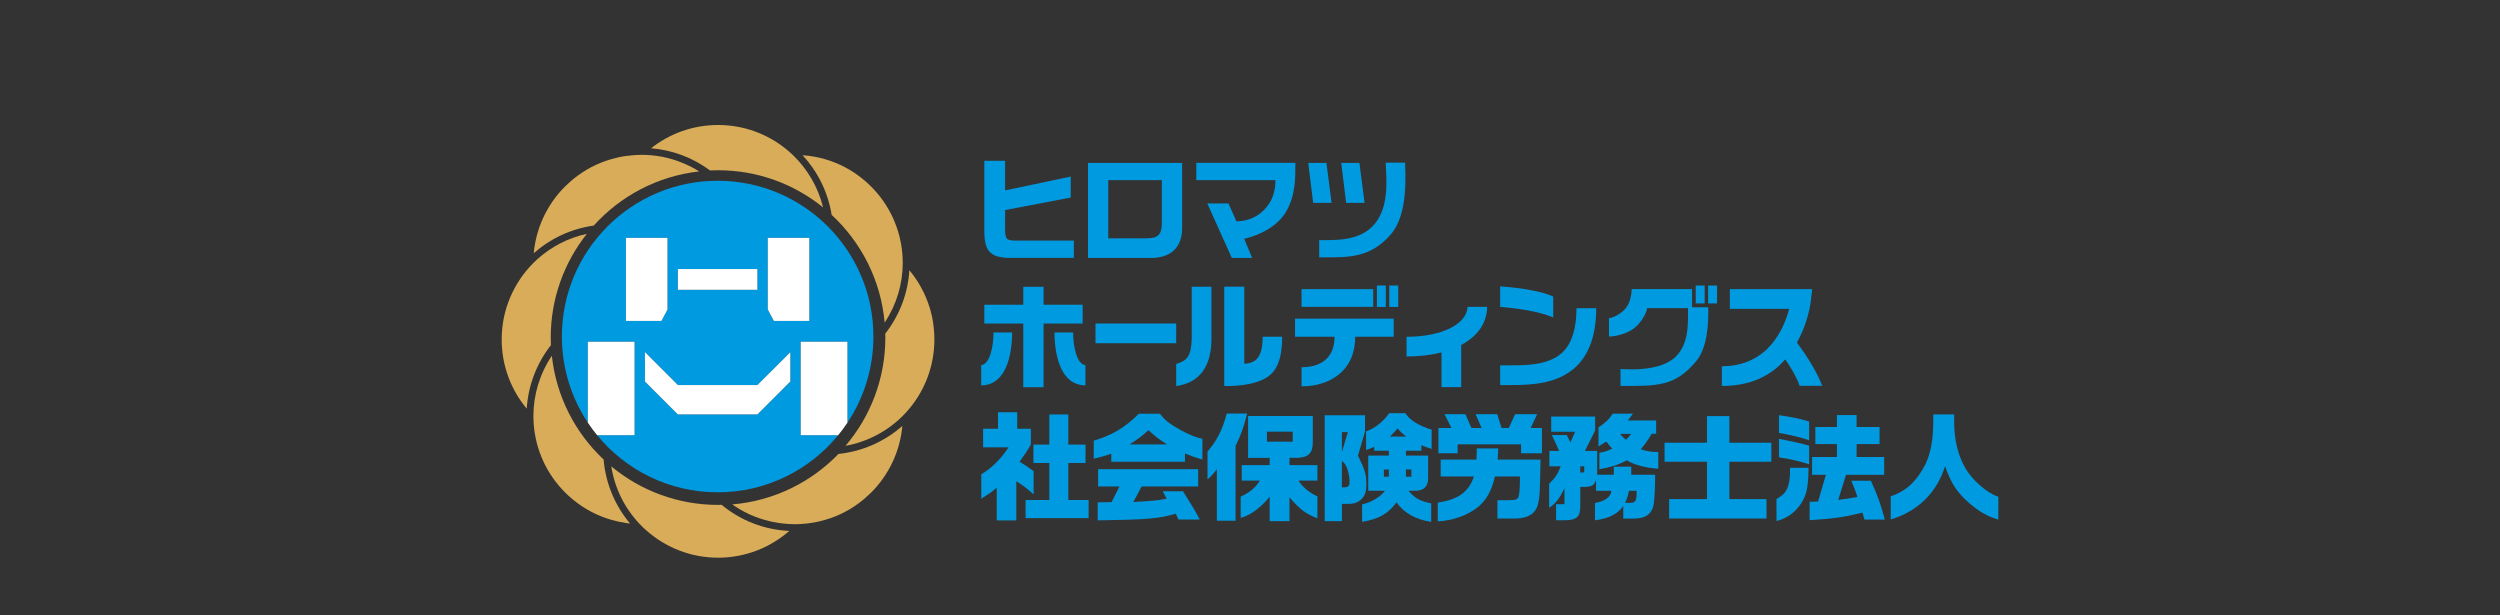 <?xml version="1.0" encoding="UTF-8"?>
<svg id="_レイヤー_1" data-name="レイヤー_1" xmlns="http://www.w3.org/2000/svg" version="1.1" viewBox="0 0 520 128">
  <rect x="0" y="0" width="520" height="128" fill="#333333" stroke="none"/>
  <!-- Generator: Adobe Illustrator 29.7.1, SVG Export Plug-In . SVG Version: 2.1.1 Build 8)  -->
  <defs>
    <style>
      .st0 {
        fill: #009ae1;
      }

      .st1 {
        fill: #fff;
      }

      .st2 {
        fill: #d8ac59;
      }
    </style>
  </defs>
  <g>
    <g>
      <path class="st0" d="M204.09,98.66c2.11-1.23,4.07-3.16,5.69-5.61h-5.29v-3.87h3.09v-3.43h4v3.43h2.84v3.26c-.78,1.37-1.25,2.06-2.35,3.6,1.25.76,1.5.93,2.92,1.96v4.83c-1.47-1.3-2.16-1.81-3.6-2.75v8.16h-4.07v-6.79c-1.27,1.03-1.52,1.2-3.21,2.3v-5.1ZM218.26,104v-7.7h-3.31v-3.82h3.31v-6.27h3.95v6.27h3.58v3.82h-3.58v7.7h4.22v3.77h-13.11v-3.77h4.95Z"/>
      <path class="st0" d="M241.28,86.06c1.03,1.37,1.91,2.06,4.26,3.38,1.84,1,2.99,1.47,4.56,1.84v4.31c-1.47-.42-2.23-.69-3.63-1.27v1.72h-15.32v-1.67c-1.42.49-2.01.66-3.65,1.03v-3.75c3.75-1.08,6.42-2.67,9.39-5.59h4.39ZM228.32,104.49l2.89-.05,1.64-3.26h-4.44v-3.58h20.81v3.58h-11.76l-1.72,3.24c4.44-.27,5.27-.34,6.94-.71l-.83-1.52h4.22c2.06,3.26,2.6,4.19,3.48,5.88h-4.44l-.56-1.23c-3.38,1.03-5.96,1.25-16.23,1.4v-3.75ZM242.75,92.43c-1.45-.88-2.28-1.52-3.87-2.94-1.49,1.32-2.33,1.94-3.92,2.94h7.79Z"/>
      <path class="st0" d="M259.4,86.01c-.76,2.99-1.15,4.12-2.4,6.74v15.56h-3.9v-10.71c-.88,1.15-1.18,1.47-1.94,2.11v-5.78c1.99-2.3,3.16-4.66,4-7.92h4.24ZM258.05,103.29c1.94-.86,3.04-1.81,4-3.33h-3.77v-3.21h5.81v-1.52h-4.49v-8.7h13.46v5.34c.05,2.35-.91,3.33-3.31,3.36h-1.54v1.52h5.81v3.21h-3.92c.59,1.15,2.38,2.65,3.92,3.28v4.56c-2.4-.91-3.53-1.74-5.81-4.36v4.95h-4.12v-5.07c-1.84,2.28-4.12,3.95-6.03,4.39v-4.41ZM268.89,91.87v-2.08h-5.37v2.08h5.37Z"/>
      <path class="st0" d="M283.93,86.38v3.36l-1.47,5.02c1.45,2.97,1.74,3.97,1.74,5.91,0,1.54-.25,2.38-.96,3.09-.69.73-1.54,1.05-2.82,1.05h-1.3v3.58h-3.58v-22.01h8.38ZM279.12,89.89v4.14l1.23-4.14h-1.23ZM279.12,101.36h.56c.76,0,1.03-.32,1.03-1.18,0-.76-.15-1.67-.42-2.5-.27-.86-.51-1.23-1.18-1.81v5.49ZM284.59,102.09v-7.33h4.29v-1h-3.04v-.81c-.76.32-.88.37-1.69.66v-3.87c1.84-.66,3.65-2.11,4.8-3.8h3.36c.86,1.4,2.84,2.65,5.47,3.43v4c-.98-.32-1.13-.37-2.13-.76v1.15h-3.21v1h4.61v4.53c.05,1.84-.83,2.77-2.62,2.79h-1.45c1.32,1.57,2.38,2.16,4.71,2.62v3.85c-3.21-.47-5.69-1.86-7.21-4.07-1.76,2.38-3.65,3.46-7.16,4.07v-3.63c1.99-.47,3.75-1.52,4.75-2.84h-3.48ZM288.88,99.15v-1.49h-1.03v1.49h1.03ZM292.51,90.82c-.98-.78-1.13-.91-1.81-1.72-.76.88-.88,1.03-1.62,1.72h3.43ZM293.56,97.65h-1.13v1.49h1.13v-1.49Z"/>
      <path class="st0" d="M299.66,99.1v-3.5h7.45c.05-1.03.05-1.2.07-2.33h4.46c-.05,1.13-.05,1.3-.12,2.33h8.92c-.15,7.11-.17,7.72-.54,9.29-.49,1.94-2.08,2.94-4.68,2.97h-3.75v-3.82h2.16c1.64,0,2.03-.12,2.25-.78.15-.42.27-2.01.27-3.51v-.64h-5.2c-.76,3.14-1.81,4.98-3.65,6.45-2.18,1.69-5.07,2.7-8.24,2.89v-3.9c4.29-.66,6.42-2.21,7.52-5.44h-6.94ZM300.49,86.16h4.31l1.27,2.87h2.11l-1.25-2.87h4.49l.91,2.87h1.49l1.32-2.87h4.58l-1.35,2.87h2.35v5.25h-4.34v-1.86h-13.19v1.86h-4v-5.25h2.72l-1.45-2.87Z"/>
      <path class="st0" d="M328.69,104.98c.1,2.4-.64,3.19-3.01,3.23h-2.01v-3.33h1.74v-3.33c-1.08,2.23-1.81,3.16-3.19,4.07v-4.98c1.37-1.37,1.81-2.08,2.4-3.65h-2.35v-3.19h2.03c-.56-1.32-.86-1.96-1.52-3.31h3.11l.76,1.52.98-2.21h-4.98v-3.16h9.14v2.92l-2.13,4.24h2.55v4.95h3.46v-1.69h3.63v1.69h4.98c-.02,4.02-.24,6.57-.61,7.16-.66,1.42-1.89,1.98-4.19,1.96h-1.84v-2.62c-1.15,1.67-3.06,2.62-5.88,2.97v-3.6c2.13-.39,3.28-1.23,3.41-2.53h-3.19v-2.35c-.29,1.18-.88,1.54-2.45,1.54h-.83v3.7ZM329.52,98.27v-1.27h-.83v1.27h.83ZM332.66,94.17c1.1-.17,1.59-.34,2.67-.86-.61-.66-.69-.76-1.2-1.47l-1.64,1.01v-3.97c1.54-1.03,2.25-1.71,2.94-2.84h4.22l-1.05,1.42h5.88v2.75h-.91c-1.08,1.76-1.45,2.26-2.3,3.21,1.1.42,2.13.59,3.65.61v3.46c-2.55-.15-5.05-.81-6.54-1.74-1.81.96-3.53,1.49-5.71,1.84v-3.41ZM336.97,90.25c.51.61.59.71,1.23,1.23.56-.56.64-.66,1.1-1.23h-2.33ZM339.15,104.59c1,0,1.27-.44,1.27-2.11v-.39h-1.59c-.27,1.2-.32,1.37-.81,2.5h1.13Z"/>
      <path class="st0" d="M355.05,86.55h4.66v5.54h8.73v3.95h-8.73v7.77h7.72v4.04h-20.25v-4.04h7.87v-7.77h-8.82v-3.95h8.82v-5.54Z"/>
      <path class="st0" d="M369.51,103.81c1.15-.71,1.67-1.13,2.08-1.91.49-.91.74-2.21.74-3.82,0-.17,0-.44-.02-.78h3.87c-.07,4.09-.37,5.54-1.52,7.38-1.23,1.89-2.99,3.16-5.15,3.7v-4.56ZM370.03,86.36c2.48.34,4.51.76,6.27,1.32v3.9c-1.42-.51-3.68-1.08-6.27-1.54v-3.68ZM376.3,96.58c-1.91-.64-4.04-1.13-6.27-1.45v-3.85c2.45.46,5.25,1.1,6.27,1.42v3.87ZM376.4,104.37l1.76-.05,1.62-5.56h-2.87v-3.7h5.17v-2.7h-4.49v-3.55h4.49v-2.48h4.09v2.48h4.78v3.55h-4.78v2.7h5.74v3.7h-7.94l-1.62,5.22c1.57-.2,2.4-.32,4-.61-.37-1.15-.42-1.25-1.27-3.38h4.07c1.47,3.26,2.08,5,2.89,8.09h-4.22l-.44-1.45c-3.99.98-5.98,1.25-10.98,1.57v-3.82Z"/>
      <path class="st0" d="M393.27,103.22c3.16-1.01,5.44-3.14,7.23-6.69,1.08-2.23,1.62-5.15,1.62-8.87v-1.47h4.34v1.49c.02,3.82.78,6.99,2.3,9.63,1.4,2.53,4.68,5.37,6.89,6v4.76c-2.25-.64-4.04-1.67-6.2-3.55-2.52-2.3-3.58-3.92-4.88-7.55-1.72,5.51-5.66,9.39-11.3,11.08v-4.83Z"/>
    </g>
    <g>
      <g>
        <rect class="st0" x="352.71" y="59.39" width="1.86" height="3.72"/>
        <rect class="st0" x="355.29" y="59.39" width="1.86" height="3.72"/>
        <path class="st0" d="M348.61,74.14c-3.36,3.36-10.71,2.62-11.54,2.62v3.52c7.66,0,11.3.15,15.74-5.16,2.31-2.76,2.6-7.74,2.5-11.21h-3.36v-3.78c-4.58,0-12.56,0-12.56,0,0,.73-.21,2.64-1.15,3.87-1.1,1.44-2.99,2.17-3.57,2.17v3.84c.72,0,3.27-.3,5.14-1.67,1.73-1.28,2.79-3.61,2.79-4.25h8.5c0,.29.05,2.67-.09,4.16-.24,2.52-1,4.48-2.4,5.88Z"/>
      </g>
      <path class="st0" d="M204.74,63.39h8.1v-3.74h4.22v3.74h8.13v3.91h-8.13v13.24h-4.22v-13.24h-8.1v-3.91ZM223.21,69.15c0,2.74.69,6.6,2.56,6.8v4.2c-5.18,0-6.41-6.32-6.44-11h3.88ZM210.53,69.15c-.02,4.68-1.26,11-6.44,11v-4.2c1.87-.2,2.56-4.06,2.56-6.8h3.88Z"/>
      <path class="st0" d="M244.65,67.29v4.1h-16.79v-4.1h16.79Z"/>
      <path class="st0" d="M251.98,59.63v10.49c.1,6.12-2.51,9.54-7.33,10.17v-4.58c2.34-.7,3.09-1.68,3.23-5.2v-10.87h4.1ZM254.64,59.63h4.17v16.03c2.14-.14,3.79-.92,3.83-5.62h4.05c0,4.05-.84,6.38-2.31,7.78-2.93,2.79-9.74,2.46-9.74,2.46v-20.66Z"/>
      <g>
        <rect class="st0" x="286.39" y="59.39" width="1.86" height="4.45"/>
        <rect class="st0" x="288.97" y="59.39" width="1.86" height="4.45"/>
        <path class="st0" d="M269.37,66.28h20.52v3.76h-8.01c0,7.32-5.53,10.32-11.16,10.32v-3.98c4.3,0,6.87-2.16,6.87-6.34h-8.22v-3.76ZM285.63,60.14v3.69h-14.91v-3.69h14.91Z"/>
      </g>
      <path class="st0" d="M309.35,63.83h-4.1c-.14,3.59-5.34,6.22-12.69,6.22v4.1c2.68,0,5.13-.3,7.27-.85v7.23h4.1v-8.78c3.42-1.82,5.32-4.51,5.41-7.92Z"/>
      <g>
        <path class="st0" d="M312.03,59.57c4.69.29,9.17,1.2,11.04,2.11v4.34c-3.3-1.36-7.75-1.92-11.04-2.19v-4.27Z"/>
        <path class="st0" d="M314.38,80.09c-.42,0-.83,0-1.22,0-.38,0-.76,0-1.12,0v-4.1c.37,0,.76,0,1.15,0,4.03.03,9.04.06,11.91-2.8,1.86-1.85,2.81-4.91,2.81-9.08h4.1c0,5.31-1.35,9.35-4.02,11.99-3.73,3.7-9.22,3.99-13.6,3.99Z"/>
      </g>
      <path class="st0" d="M379.03,80.26c-1.12-2.99-3.46-6.61-5.27-9.01,1.73-3.11,2.63-6.38,2.91-8.82l.26-2.29h-17.12v4.1h12.33c-1.06,4.13-4.39,11.94-13.99,11.94v4.1c6.01,0,10.27-2.15,13.18-5.54,1.28,1.84,2.57,4.1,2.98,5.51h4.72Z"/>
    </g>
    <g>
      <path class="st0" d="M248.83,37.47h16.46c0,2.29-.61,4.45-2.4,6.23-1.93,1.91-4.13,2.33-5.72,2.33l-1.64-3.71h-4.41l5.1,11.33h4.22l-1.64-3.97c.85-.23,5.89-1.4,8.42-5.21,2.34-3.52,2.22-7.8,2.22-10.59h-20.61v3.59"/>
      <polygon class="st0" points="273.13 42.19 276.97 42.19 275.9 33.89 272.12 33.89 273.13 42.19"/>
      <polygon class="st0" points="279.99 42.19 283.83 42.19 282.76 33.89 278.98 33.89 279.99 42.19"/>
      <path class="st0" d="M274.39,49.94v3.59c5.97,0,10.51.27,14.89-4.77,3.71-4.27,2.99-12.54,2.99-14.93h-4.03c0,2.39.98,8.81-2.3,12.74-3.06,3.67-8.22,3.37-11.55,3.37Z"/>
      <path class="st0" d="M209.06,33.44v6.16l13.65-2.87v4.36l-13.65,2.6v4.21c.05,1.9.34,2.17,2.53,2.15h11.77v3.59h-12.54c-4.7.1-6.03-1.11-6.08-5.47v-14.73h4.32Z"/>
      <path class="st0" d="M245.88,33.89v13.23c.12,4.29-2.31,6.68-6.92,6.53h-12.66v-19.76h19.58ZM238.5,49.57c2.44,0,3.21-.82,3.16-3.4v-8.7h-11.14v12.1h7.98Z"/>
    </g>
  </g>
  <g>
    <g>
      <path class="st2" d="M122.06,48.64c-3.92.85-7.47,2.71-10.33,5.31-.27.24-.53.49-.78.74h0c-.48.48-.94.99-1.38,1.51h0c-.49.58-.95,1.19-1.37,1.82-.4.6-.78,1.22-1.13,1.86s-.66,1.29-.95,1.97c-.28.67-.54,1.36-.76,2.07-.33,1.06-.58,2.15-.75,3.26-.17,1.12-.26,2.26-.26,3.43,0,5.48,1.96,10.5,5.21,14.4.29-4.7,1.98-9.32,5.03-13.22-.02-.52-.04-1.05-.04-1.57,0-8.15,2.81-15.64,7.51-21.58Z"/>
      <path class="st2" d="M114.77,74.02c-2.53,3.77-3.82,8.13-3.82,12.5,0,.68.03,1.36.09,2.04.46,5.06,2.62,10,6.5,13.87.82.82,1.7,1.57,2.61,2.24.61.45,1.23.86,1.87,1.24.64.38,1.29.72,1.96,1.03s1.34.58,2.03.82c.34.12.69.23,1.04.33,1.04.31,2.11.54,3.18.7.27.04.54.07.82.1-3.08-3.67-5.07-8.27-5.5-13.31-5.88-5.53-9.84-13.08-10.76-21.55Z"/>
      <path class="st2" d="M127.15,97.01c.72,4.62,2.84,8.77,5.92,12,.47.5.97.97,1.48,1.42,3.96,3.46,9.14,5.57,14.81,5.57s10.85-2.1,14.81-5.57c-5.2-.23-10.09-2.14-14.08-5.43-.24,0-.48.02-.73.02-8.44,0-16.18-3.01-22.21-8.01Z"/>
      <path class="st2" d="M152.28,104.89c.51.36,1.03.7,1.56,1.02.64.38,1.29.72,1.96,1.03.67.31,1.34.58,2.03.82.34.12.69.23,1.04.33,1.04.31,2.11.54,3.18.7.71.1,1.43.17,2.15.21.36.02.72.03,1.08.03.13,0,.25,0,.38,0,.23,0,.47,0,.7-.02.45-.02.89-.06,1.33-.11.23-.03.47-.05.7-.08.4-.05.79-.12,1.18-.19.63-.12,1.26-.28,1.89-.45.42-.12.84-.25,1.26-.39.69-.24,1.36-.51,2.03-.82.67-.31,1.32-.65,1.96-1.03.64-.38,1.26-.79,1.87-1.24.91-.67,1.78-1.42,2.61-2.24,3.87-3.87,6.04-8.81,6.5-13.87-3.63,3.2-8.23,5.3-13.29,5.83-5.69,5.89-13.45,9.78-22.1,10.5Z"/>
      <path class="st2" d="M194.1,67.18c-.17-1.12-.42-2.21-.75-3.26-.22-.7-.47-1.39-.76-2.07-.28-.67-.6-1.33-.95-1.97-.35-.64-.72-1.26-1.13-1.86-.42-.63-.88-1.23-1.36-1.81-.3,4.84-2.05,9.39-5.02,13.19,0,.27.02.54.02.81,0,8.59-3.12,16.45-8.28,22.52,4.6-.83,8.72-3.05,11.89-6.22.49-.49.95-.99,1.39-1.52,3.25-3.9,5.2-8.92,5.2-14.39,0-1.16-.09-2.31-.26-3.43Z"/>
      <path class="st2" d="M184.01,67.1c2.49-3.75,3.76-8.07,3.76-12.4,0,0,0,0,0,0,0-.68-.03-1.36-.09-2.04-.46-5.06-2.62-10-6.5-13.87-.82-.82-1.7-1.57-2.61-2.24-.61-.45-1.23-.86-1.87-1.24-.64-.38-1.29-.72-1.96-1.03-.67-.31-1.34-.58-2.03-.82-.42-.15-.84-.27-1.26-.39-.62-.18-1.25-.33-1.89-.45-.39-.08-.79-.14-1.18-.19-.48-.07-.97-.11-1.45-.15,3.13,3.38,5.29,7.66,6.05,12.41,6.15,5.7,10.24,13.58,11.03,22.43Z"/>
      <path class="st2" d="M171.2,43.13c-1.04-4.24-3.27-8.01-6.33-10.93-.5-.48-1.03-.93-1.57-1.36-3.83-3.03-8.67-4.84-13.94-4.84s-10.11,1.81-13.94,4.84c4.47.36,8.69,1.96,12.26,4.61.56-.03,1.11-.04,1.67-.04,8.27,0,15.87,2.89,21.84,7.72Z"/>
      <path class="st2" d="M145.41,35.65c-.49-.31-.99-.61-1.5-.87-.43-.22-.86-.43-1.29-.62-.48-.21-.96-.41-1.45-.59-.53-.19-1.06-.37-1.6-.52-.6-.17-1.21-.32-1.83-.44-.39-.08-.79-.14-1.18-.19-.68-.09-1.36-.16-2.04-.19-.23-.01-.45-.01-.68-.02-.13,0-.27,0-.4,0-.56,0-1.11.03-1.67.07-.52.04-1.05.09-1.56.16-1.07.15-2.13.39-3.18.7-.35.1-.69.21-1.04.33-.69.24-1.36.51-2.03.82s-1.32.65-1.96,1.03c-.64.38-1.26.79-1.87,1.24-.91.67-1.78,1.42-2.61,2.24-3.87,3.87-6.04,8.81-6.5,13.87,3.43-3.03,7.73-5.09,12.48-5.75,5.54-6.14,13.23-10.28,21.89-11.26Z"/>
    </g>
    <g>
      <path class="st0" d="M166.55,71.08h9.72v16.83c3.41-5.13,5.4-11.29,5.4-17.91,0-17.89-14.51-32.4-32.4-32.4s-32.4,14.51-32.4,32.4c0,6.62,1.99,12.78,5.4,17.91v-16.83h9.72v19.44h-7.79c5.94,7.25,14.97,11.88,25.07,11.88s19.13-4.63,25.07-11.88h-7.79v-19.44ZM159.7,49.48h8.64v17.28h-7.38l-1.26-2.39v-14.89ZM141,55.96h16.54v4.32h-16.54v-4.32ZM130.2,66.76v-17.28h8.64v14.89l-1.26,2.39h-7.38ZM164.39,73.25v6.1l-6.85,6.85h-16.54l-6.85-6.85v-6.1h0s0,0,0,0h0s6.84,6.85,6.84,6.85h16.54l6.84-6.84h0s0,0,0,0h0Z"/>
      <polygon class="st1" points="138.84 64.37 138.84 49.48 130.2 49.48 130.2 66.76 137.58 66.76 138.84 64.37"/>
      <rect class="st1" x="141" y="55.96" width="16.54" height="4.32"/>
      <polygon class="st1" points="168.34 66.76 168.34 49.48 159.7 49.48 159.7 64.37 160.97 66.76 168.34 66.76"/>
      <path class="st1" d="M131.99,71.08h-9.72v16.83c.6.9,1.24,1.77,1.93,2.61h7.79v-19.44Z"/>
      <path class="st1" d="M176.27,71.08h-9.72v19.44h7.79c.68-.84,1.33-1.71,1.93-2.61v-16.83Z"/>
      <polygon class="st1" points="157.54 80.09 141 80.09 134.16 73.25 134.15 73.25 134.15 79.35 141 86.2 157.54 86.2 164.39 79.35 164.39 73.25 164.39 73.25 157.54 80.09"/>
      <polygon class="st1" points="134.15 73.24 134.15 73.25 134.16 73.25 134.15 73.24"/>
      <polygon class="st1" points="164.39 73.25 164.39 73.24 164.39 73.25 164.39 73.25"/>
      <polygon class="st1" points="134.16 73.25 134.15 73.25 134.16 73.25 134.16 73.25"/>
      <polygon class="st1" points="164.39 73.25 164.39 73.25 164.39 73.25 164.39 73.25"/>
    </g>
  </g>
</svg>